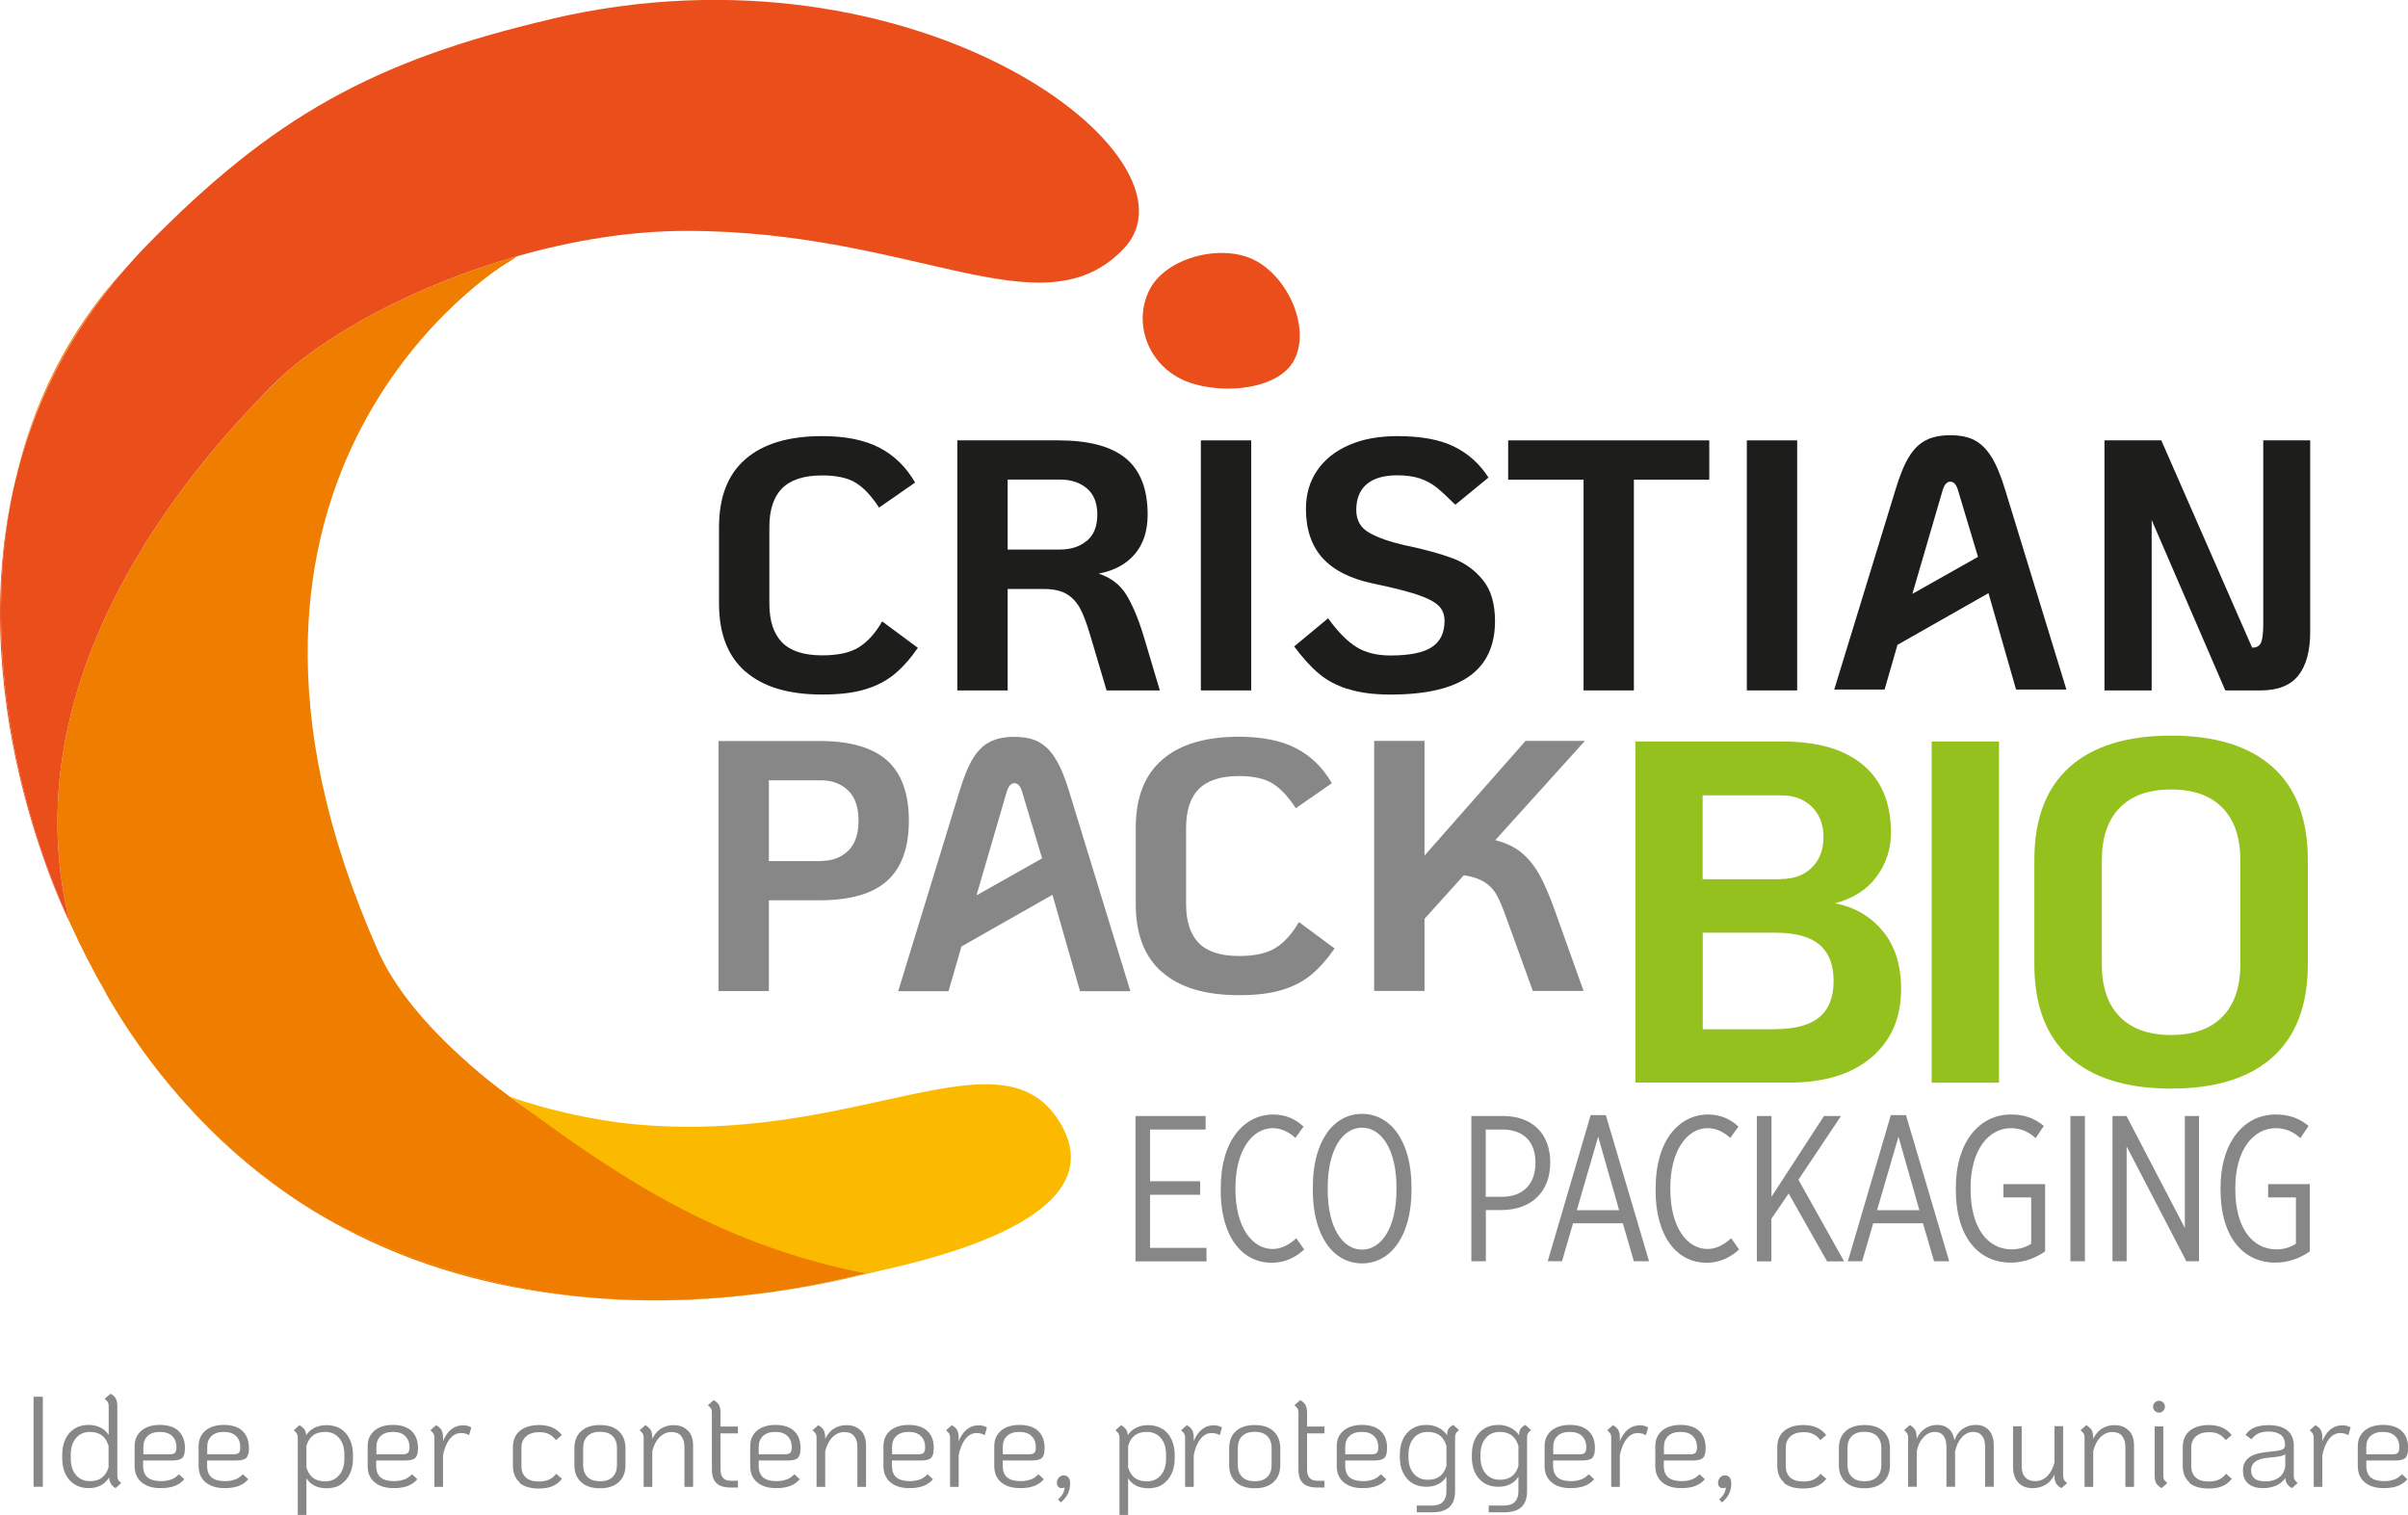 <svg xmlns="http://www.w3.org/2000/svg" viewBox="0 0 192.3 120.99"><defs><style>      .cls-1, .cls-2 {        fill: #95c11f;      }      .cls-2, .cls-3 {        mix-blend-mode: multiply;      }      .cls-4 {        fill: #e94e1b;      }      .cls-5 {        fill: #1d1d1b;      }      .cls-3, .cls-6 {        fill: #ef7d00;      }      .cls-7 {        isolation: isolate;      }      .cls-8 {        fill: #fbba00;      }      .cls-9 {        fill: #878787;      }    </style></defs><g class="cls-7"><g id="Livello_2" data-name="Livello 2"><g id="Layer_1" data-name="Layer 1"><g><g><path class="cls-5" d="M59.53,53.64c-1.41-1.23-2.11-3.04-2.11-5.43v-6.11c0-2.4.7-4.21,2.11-5.43,1.41-1.23,3.45-1.84,6.13-1.84,1.86,0,3.39.31,4.58.93,1.19.62,2.13,1.55,2.84,2.78l-2.88,2c-.59-.91-1.2-1.57-1.84-1.97-.64-.4-1.54-.6-2.7-.6-1.46,0-2.53.35-3.21,1.04-.68.69-1.01,1.73-1.01,3.09v6.11c0,1.37.34,2.4,1.01,3.09.67.69,1.74,1.04,3.21,1.04,1.26,0,2.23-.21,2.92-.64.69-.43,1.32-1.12,1.87-2.07l2.85,2.11c-.61.88-1.24,1.58-1.88,2.11-.65.53-1.43.94-2.35,1.21-.92.28-2.06.41-3.41.41-2.68,0-4.73-.61-6.13-1.84Z"></path><path class="cls-5" d="M92.62,55.14h-4.25l-1.31-4.42c-.27-.91-.53-1.62-.8-2.12-.27-.5-.63-.89-1.08-1.16-.46-.27-1.07-.4-1.83-.4h-2.88v8.1h-4.02v-19.97h8.07c2.43,0,4.23.48,5.39,1.44,1.16.96,1.74,2.46,1.74,4.49,0,1.31-.35,2.37-1.04,3.17-.69.8-1.65,1.31-2.87,1.54.97.32,1.7.88,2.2,1.68.49.8.95,1.88,1.37,3.25l1.31,4.39ZM86.79,43.2c.56-.47.84-1.16.84-2.1s-.28-1.63-.84-2.1c-.56-.47-1.28-.7-2.15-.7h-4.17v5.59h4.17c.87,0,1.59-.23,2.15-.7Z"></path><path class="cls-5" d="M95.9,35.17h4.02v19.97h-4.02v-19.97Z"></path><path class="cls-5" d="M107.62,55.03c-.92-.3-1.7-.72-2.33-1.26-.63-.53-1.27-1.25-1.94-2.14l2.71-2.25c.78,1.08,1.54,1.85,2.27,2.3.73.45,1.64.67,2.72.67,1.5,0,2.6-.22,3.28-.66.68-.44,1.03-1.14,1.03-2.11,0-.5-.16-.9-.48-1.21-.32-.31-.88-.6-1.67-.87-.79-.27-1.96-.56-3.52-.89-1.83-.38-3.18-1.06-4.07-2.04-.88-.98-1.33-2.29-1.33-3.92,0-1.18.3-2.21.9-3.08.6-.88,1.45-1.55,2.55-2.03,1.1-.48,2.39-.71,3.85-.71,1.9,0,3.41.28,4.54.84s2.04,1.38,2.74,2.47l-2.65,2.17c-.59-.59-1.08-1.04-1.47-1.36-.39-.31-.83-.56-1.33-.73-.5-.17-1.1-.26-1.83-.26-1.08,0-1.9.24-2.45.71-.55.48-.83,1.16-.83,2.05,0,.84.35,1.45,1.06,1.84.7.39,1.61.71,2.71.96,1.64.34,2.94.7,3.91,1.06.97.36,1.78.94,2.43,1.74.65.8.97,1.89.97,3.28,0,1.98-.69,3.45-2.07,4.42-1.38.97-3.47,1.45-6.26,1.45-1.37,0-2.52-.15-3.44-.46Z"></path><path class="cls-5" d="M126.46,38.31h-6.02v-3.14h16.06v3.14h-6.02v16.83h-4.02v-16.83Z"></path><path class="cls-5" d="M139.5,35.17h4.02v19.97h-4.02v-19.97Z"></path><path class="cls-5" d="M184.49,35.17v15.26c0,1.54-.31,2.71-.94,3.51-.63.8-1.64,1.2-3.02,1.2h-2.82l-5.88-13.61v13.61h-3.77v-19.97h4.54l7.25,16.55h.06c.32,0,.54-.14.66-.41.11-.28.17-.77.17-1.5v-14.64h3.77Z"></path><g><path class="cls-9" d="M57.38,59.18h8.07c2.43,0,4.23.52,5.39,1.55,1.16,1.04,1.74,2.64,1.74,4.81s-.58,3.77-1.74,4.81c-1.16,1.04-2.96,1.55-5.39,1.55h-4.05v7.25h-4.02v-19.97ZM65.57,68.76c.87,0,1.59-.27,2.15-.8.56-.53.84-1.34.84-2.42s-.28-1.89-.84-2.42c-.56-.53-1.28-.8-2.15-.8h-4.17v6.45h4.17Z"></path><path class="cls-9" d="M92.81,77.65c-1.41-1.23-2.11-3.04-2.11-5.43v-6.11c0-2.4.7-4.21,2.11-5.43,1.41-1.23,3.45-1.84,6.13-1.84,1.86,0,3.39.31,4.58.93,1.19.62,2.13,1.55,2.84,2.78l-2.88,2c-.59-.91-1.2-1.57-1.84-1.97-.64-.4-1.54-.6-2.7-.6-1.46,0-2.53.35-3.21,1.04-.68.69-1.01,1.73-1.01,3.09v6.11c0,1.37.34,2.4,1.01,3.09.67.69,1.74,1.04,3.21,1.04,1.26,0,2.23-.21,2.92-.64.69-.43,1.32-1.12,1.87-2.07l2.85,2.11c-.61.88-1.24,1.58-1.88,2.11-.65.53-1.43.94-2.35,1.21-.92.28-2.06.41-3.41.41-2.68,0-4.73-.61-6.13-1.84Z"></path><path class="cls-9" d="M121.49,68.09c.55.45,1.03,1.03,1.43,1.74.4.71.82,1.69,1.26,2.92l2.28,6.39h-4.05l-2.17-5.99c-.27-.74-.51-1.31-.73-1.7-.22-.39-.53-.72-.93-.98s-.96-.46-1.68-.57l-3.14,3.48v5.76h-4.02v-19.97h4.02v9.16l8.07-9.16h4.74l-7.16,7.93c.84.21,1.53.54,2.08.98Z"></path><path class="cls-9" d="M84.05,71.46l-7.27,4.13-1.03,3.57h-4.02l4.88-15.92c.34-1.14.7-2.03,1.08-2.65.38-.63.83-1.07,1.36-1.34.52-.27,1.17-.4,1.95-.4s1.43.13,1.94.4c.51.27.96.71,1.35,1.34.39.63.76,1.51,1.1,2.65l4.88,15.92h-4.02l-2.2-7.69ZM83.22,68.55l-1.58-5.26c-.13-.49-.34-.74-.63-.74s-.49.25-.63.74l-2.4,8.22,5.23-2.95Z"></path></g><path class="cls-5" d="M158.8,47.37l-7.27,4.13-1.03,3.57h-4.02l4.88-15.92c.34-1.14.7-2.03,1.08-2.65.38-.63.83-1.07,1.36-1.34.52-.27,1.17-.4,1.95-.4s1.43.13,1.94.4c.51.27.96.71,1.35,1.34.39.63.76,1.51,1.1,2.65l4.88,15.92h-4.02l-2.2-7.69ZM157.96,44.47l-1.58-5.26c-.13-.49-.34-.74-.63-.74s-.49.25-.63.74l-2.4,8.22,5.23-2.95Z"></path></g><path class="cls-4" d="M103.38,28.7c-1.28,2.59-6.38,2.89-9.06,1.57-2.68-1.32-3.82-4.5-2.54-7.09,1.28-2.59,5.68-3.75,8.36-2.43,2.68,1.32,4.52,5.36,3.24,7.95Z"></path><g><path class="cls-1" d="M130.59,59.22h11.76c2.8,0,4.94.62,6.43,1.87s2.23,3.05,2.23,5.41c0,1.3-.38,2.47-1.14,3.5-.76,1.04-1.87,1.75-3.32,2.14,1.58.31,2.85,1.06,3.82,2.24.97,1.18,1.45,2.72,1.45,4.61,0,2.31-.8,4.13-2.38,5.47-1.59,1.34-3.76,2-6.51,2h-12.33v-27.25ZM142.23,70.2c1.02,0,1.84-.3,2.46-.91.62-.61.93-1.42.93-2.43s-.31-1.82-.93-2.43c-.62-.61-1.44-.91-2.46-.91h-6.26v6.7h6.26ZM141.78,82.19c1.58,0,2.75-.32,3.51-.95.76-.64,1.14-1.6,1.14-2.9s-.38-2.26-1.14-2.9c-.76-.64-1.93-.95-3.51-.95h-5.8v7.71h5.8Z"></path><path class="cls-1" d="M154.26,59.22h5.38v27.25h-5.38v-27.25Z"></path><path class="cls-1" d="M165.27,84.43c-1.87-1.67-2.81-4.15-2.81-7.42v-8.33c0-3.27.94-5.74,2.81-7.42,1.87-1.67,4.57-2.51,8.11-2.51s6.24.84,8.11,2.51c1.87,1.67,2.81,4.15,2.81,7.42v8.33c0,3.27-.94,5.74-2.81,7.42-1.87,1.67-4.57,2.51-8.11,2.51s-6.24-.84-8.11-2.51ZM177.48,81.2c.95-.97,1.43-2.37,1.43-4.18v-8.33c0-1.82-.48-3.21-1.43-4.18s-2.32-1.46-4.1-1.46-3.15.49-4.1,1.46-1.43,2.37-1.43,4.18v8.33c0,1.82.48,3.21,1.43,4.18s2.32,1.46,4.1,1.46,3.15-.49,4.1-1.46Z"></path></g><path class="cls-8" d="M8.46,79.31s.02.04.04.06c-.02-.03-.04-.06-.05-.1,0,.01.01.02.02.03Z"></path><path class="cls-1" d="M47.56,103.66c4.09.34,8.62.28,13.64-.42-3.9.51-8.59.79-13.64.42Z"></path><path class="cls-8" d="M12.68,85.58c-1.46-1.88-2.86-3.93-4.17-6.19,1.18,2.14,2.6,4.22,4.17,6.19Z"></path><path class="cls-4" d="M1.14,38.7s.01-.06.02-.09c0,.03-.01.06-.02.09Z"></path><path class="cls-4" d="M1.07,39.05c-3.99,17.84,4.5,34.63,4.5,34.63C1.2,64.02-1.49,51.07,1.07,39.05Z"></path><path class="cls-2" d="M72.04,100.92h0c-3.84,1.11-7.45,1.86-10.84,2.33,6.54-.85,10.84-2.33,10.84-2.33Z"></path><path class="cls-3" d="M8.51,79.39s0-.01,0-.02c0,0,0,.01,0,.02Z"></path><path class="cls-3" d="M1.07,39.05c.03-.11.05-.23.08-.34-.03.11-.05.23-.08.34Z"></path><path class="cls-3" d="M12.68,85.58c10.08,12.93,23.4,17.22,34.88,18.08-8.49-.71-15.03-3.19-19.8-5.49-5.09-2.46-10.69-7.08-15.08-12.6Z"></path><path class="cls-3" d="M1.16,38.61c1.37-5.81,4.08-11.72,8.85-17.18-4.68,5.09-7.47,11-8.85,17.18Z"></path><path class="cls-6" d="M37.41,84.92c-3.44-3.01-5.94-6.09-7.22-8.98-17.06-38.39,10.17-54.86,10.17-54.86.34-.19.65-.4.95-.62-8.4,2.39-15.84,6.52-19.57,10.34C17.24,35.39.37,52.76,5.57,73.67c.9,1.99,1.86,3.86,2.87,5.6.02.03.04.06.05.1,0,0,0,.01,0,.02,1.31,2.26,2.71,4.31,4.17,6.19,4.39,5.51,9.99,10.14,15.08,12.6,4.77,2.3,11.31,4.78,19.8,5.49,5.05.38,9.74.09,13.64-.42,3.4-.47,7.01-1.22,10.84-2.33-14.2-2.75-26.83-9.17-34.63-16Z"></path><path class="cls-4" d="M44.08,1.51c-14.38,3.35-22.35,7.9-32.3,18.02-.62.63-1.2,1.27-1.76,1.91-4.77,5.46-7.48,11.37-8.85,17.18,0,.03-.01.06-.02.09-.03.11-.05.23-.08.34-2.56,12.03.13,24.98,4.5,34.63C.37,52.76,17.24,35.39,21.73,30.8c3.73-3.81,11.17-7.95,19.57-10.34,4.38-1.25,9.02-2.02,13.54-2.02,18.3,0,28.36,8.25,34.89,1.43,6.93-7.23-16.51-25.16-45.65-18.37Z"></path><path class="cls-8" d="M84.79,89.9c-4.61-8.24-16.39,1.76-34.59-.16-2.33-.25-5.87-.89-9.46-2.14,7.83,5.79,16.17,11.74,28.49,14.12,3.51-.8,19.91-4.03,15.56-11.82Z"></path><g><path class="cls-9" d="M90.68,89.13h5.6v1.08h-4.44v4.13h4v1.08h-4v4.24h4.51v1.08h-5.67v-11.6Z"></path><path class="cls-9" d="M97.49,95.03v-.18c0-3.75,1.86-5.84,4.19-5.84,1.04,0,1.81.4,2.42.96l-.65.91c-.5-.45-1.09-.78-1.81-.78-1.66,0-2.98,1.82-2.98,4.76v.12c0,3.02,1.33,4.77,2.97,4.77.71,0,1.34-.35,1.89-.86l.63.9c-.68.63-1.54,1.06-2.59,1.06-2.34,0-4.08-2.04-4.08-5.82Z"></path><path class="cls-9" d="M104.84,95.06v-.25c0-3.63,1.62-5.85,3.93-5.85s3.95,2.22,3.95,5.84v.25c0,3.63-1.64,5.85-3.95,5.85s-3.93-2.22-3.93-5.84ZM111.52,95.03v-.2c0-3-1.19-4.77-2.75-4.77s-2.74,1.77-2.74,4.77v.2c0,3,1.18,4.77,2.74,4.77s2.75-1.77,2.75-4.77Z"></path><path class="cls-9" d="M117.5,89.13h2.54c2.29,0,3.76,1.38,3.76,3.7v.03c0,2.39-1.57,3.75-3.83,3.78h-1.31v4.09h-1.16v-11.6ZM119.97,95.58c1.67,0,2.65-1.04,2.65-2.7v-.02c0-1.72-.99-2.65-2.64-2.65h-1.33v5.37h1.31Z"></path><path class="cls-9" d="M127.03,89.06h1.21l3.45,11.67h-1.21l-.88-3.03h-3.98l-.88,3.03h-1.14l3.43-11.67ZM129.3,96.65l-1.67-5.87-1.71,5.87h3.38Z"></path><path class="cls-9" d="M132.22,95.03v-.18c0-3.75,1.86-5.84,4.19-5.84,1.04,0,1.81.4,2.42.96l-.65.91c-.5-.45-1.09-.78-1.81-.78-1.66,0-2.98,1.82-2.98,4.76v.12c0,3.02,1.33,4.77,2.97,4.77.71,0,1.34-.35,1.89-.86l.63.9c-.68.63-1.54,1.06-2.59,1.06-2.34,0-4.08-2.04-4.08-5.82Z"></path><path class="cls-9" d="M140.31,89.13h1.16v6.45l4.19-6.45h1.36l-3.4,5.09,3.65,6.52h-1.36l-3.07-5.42-1.38,2.02v3.4h-1.16v-11.6Z"></path><path class="cls-9" d="M151,89.06h1.21l3.45,11.67h-1.21l-.88-3.03h-3.98l-.88,3.03h-1.14l3.43-11.67ZM153.28,96.65l-1.67-5.87-1.71,5.87h3.38Z"></path><path class="cls-9" d="M156.19,95.05v-.22c0-3.58,1.86-5.82,4.39-5.82,1.04,0,1.84.26,2.64.91l-.66.98c-.48-.46-1.13-.8-1.96-.8-1.81,0-3.23,1.77-3.23,4.74v.15c0,3.1,1.38,4.79,3.28,4.79.61,0,1.16-.18,1.56-.45v-3.7h-2.22v-1.06h3.33v5.37c-.7.5-1.66.9-2.75.9-2.62,0-4.38-2.12-4.38-5.8Z"></path><path class="cls-9" d="M165.34,89.13h1.16v11.6h-1.16v-11.6Z"></path><path class="cls-9" d="M168.69,89.13h1.13l4.66,8.94v-8.94h1.13v11.6h-1.01l-4.77-9.17v9.17h-1.13v-11.6Z"></path><path class="cls-9" d="M177.33,95.05v-.22c0-3.58,1.86-5.82,4.39-5.82,1.04,0,1.84.26,2.64.91l-.66.98c-.48-.46-1.13-.8-1.96-.8-1.81,0-3.23,1.77-3.23,4.74v.15c0,3.1,1.38,4.79,3.28,4.79.61,0,1.16-.18,1.56-.45v-3.7h-2.22v-1.06h3.33v5.37c-.7.5-1.66.9-2.75.9-2.62,0-4.38-2.12-4.38-5.8Z"></path></g></g><g><path class="cls-9" d="M2.68,111.55h.74v7.19h-.74v-7.19Z"></path><path class="cls-9" d="M9.43,118.17c.04.08.13.17.25.27l-.45.41c-.17-.1-.3-.22-.38-.37-.08-.15-.13-.31-.14-.48-.36.57-.9.85-1.63.85-.42,0-.8-.1-1.11-.29s-.56-.47-.74-.83c-.17-.36-.26-.77-.26-1.24v-.33c0-.47.09-.89.26-1.24.17-.36.42-.63.74-.83s.69-.29,1.11-.29c.35,0,.66.07.94.21.28.14.5.33.66.59v-2.3c0-.12-.02-.22-.06-.3-.04-.08-.13-.17-.26-.29l.47-.4c.2.11.34.24.42.39.08.15.12.36.12.62v5.56c0,.12.02.22.07.3ZM8.67,115.47c-.12-.37-.29-.65-.53-.83-.24-.18-.56-.28-.95-.28-.47,0-.84.16-1.12.49-.28.33-.42.77-.42,1.31v.33c0,.55.14.99.42,1.31.28.33.65.49,1.12.49.4,0,.72-.09.95-.28.24-.18.42-.46.53-.83v-1.73Z"></path><path class="cls-9" d="M13.66,118.17c.23-.09.43-.23.63-.43l.43.4c-.22.25-.48.43-.78.54s-.67.17-1.1.17c-.66,0-1.17-.16-1.54-.47-.37-.31-.55-.75-.55-1.31v-1.56c0-.53.18-.94.54-1.25.36-.3.85-.46,1.48-.46s1.14.16,1.48.48.52.78.52,1.37c0,.38-.07.64-.21.78s-.4.21-.79.21h-2.34v.43c0,.41.12.72.35.92.24.2.6.3,1.08.3.29,0,.55-.04.78-.13ZM11.8,114.68c-.24.22-.35.51-.35.88v.59h2.05c.23,0,.39-.04.47-.12s.12-.23.12-.45c0-.38-.12-.68-.35-.9-.23-.22-.56-.32-.98-.32s-.73.11-.97.32Z"></path><path class="cls-9" d="M18.77,118.17c.23-.09.43-.23.63-.43l.43.4c-.22.25-.48.43-.78.54s-.67.17-1.1.17c-.66,0-1.17-.16-1.54-.47-.37-.31-.55-.75-.55-1.31v-1.56c0-.53.18-.94.54-1.25.36-.3.85-.46,1.48-.46s1.14.16,1.48.48.52.78.52,1.37c0,.38-.07.64-.21.78s-.4.21-.79.21h-2.34v.43c0,.41.12.72.35.92.24.2.6.3,1.08.3.29,0,.55-.04.78-.13ZM16.9,114.68c-.24.22-.35.51-.35.88v.59h2.05c.23,0,.39-.04.47-.12s.12-.23.12-.45c0-.38-.12-.68-.35-.9-.23-.22-.56-.32-.98-.32s-.73.11-.97.32Z"></path><path class="cls-9" d="M27.24,114.13c.31.22.55.5.71.86.16.36.24.75.24,1.18v.33c0,.43-.08.83-.24,1.18-.16.36-.39.64-.71.86-.31.22-.7.32-1.15.32-.75,0-1.29-.27-1.62-.8v2.94h-.69v-6.2c0-.12-.02-.22-.07-.3s-.13-.17-.25-.27l.45-.41c.18.1.31.22.4.34.09.12.13.28.14.46.36-.53.91-.8,1.64-.8.45,0,.84.11,1.15.32ZM27.5,116.16c0-.55-.14-.99-.42-1.31-.28-.33-.65-.49-1.12-.49-.4,0-.72.09-.96.28-.24.18-.42.46-.53.83v1.73c.12.37.29.65.53.83.24.18.56.28.96.28.47,0,.84-.16,1.12-.49.28-.33.42-.77.42-1.31v-.33Z"></path><path class="cls-9" d="M32.27,118.17c.23-.09.43-.23.63-.43l.43.4c-.22.25-.48.43-.78.54s-.67.17-1.1.17c-.66,0-1.17-.16-1.54-.47-.37-.31-.55-.75-.55-1.31v-1.56c0-.53.18-.94.54-1.25.36-.3.85-.46,1.48-.46s1.14.16,1.48.48.52.78.52,1.37c0,.38-.07.64-.21.78s-.4.21-.79.21h-2.34v.43c0,.41.12.72.35.92.24.2.6.3,1.08.3.29,0,.55-.04.78-.13ZM30.41,114.68c-.24.22-.35.51-.35.88v.59h2.05c.23,0,.39-.04.47-.12s.12-.23.12-.45c0-.38-.12-.68-.35-.9-.23-.22-.56-.32-.98-.32s-.73.11-.97.32Z"></path><path class="cls-9" d="M37.64,113.99l-.18.63c-.2-.12-.42-.17-.66-.17-.34,0-.63.16-.88.47-.25.31-.43.75-.54,1.3v2.53h-.69v-3.95c0-.12-.02-.22-.07-.3s-.13-.17-.25-.27l.46-.41c.21.12.35.25.43.4.08.15.12.35.12.61v.27c.16-.4.37-.72.65-.94s.59-.33.95-.33c.25,0,.48.06.67.18Z"></path><path class="cls-9" d="M41.5,118.39c-.36-.31-.54-.75-.54-1.33v-1.46c0-.57.18-1.01.55-1.32.37-.31.89-.47,1.55-.47.4,0,.75.07,1.05.2.29.13.55.33.76.6l-.47.4c-.19-.23-.39-.4-.6-.49-.21-.1-.45-.14-.74-.14-.44,0-.79.11-1.04.33-.25.22-.38.52-.38.91v1.46c0,.4.12.7.36.92.24.22.59.32,1.04.32.31,0,.58-.05.8-.15.23-.1.42-.26.57-.47l.47.4c-.2.27-.45.46-.75.59-.3.13-.67.19-1.1.19-.67,0-1.19-.15-1.55-.46Z"></path><path class="cls-9" d="M46.41,118.37c-.36-.33-.54-.78-.54-1.37v-1.33c0-.59.18-1.05.54-1.37.36-.33.86-.49,1.5-.49s1.15.16,1.5.49c.36.33.54.78.54,1.37v1.33c0,.59-.18,1.05-.54,1.37-.36.33-.86.49-1.5.49s-1.14-.16-1.5-.49ZM48.92,117.96c.24-.23.35-.55.35-.97v-1.33c0-.42-.12-.74-.35-.97-.24-.23-.57-.34-1-.34s-.76.11-1,.34c-.24.23-.35.55-.35.97v1.33c0,.42.12.74.35.97.24.23.57.34,1,.34s.77-.11,1-.34Z"></path><path class="cls-9" d="M54.94,114.24c.27.29.41.69.41,1.21v3.3h-.69v-3.19c0-.38-.09-.67-.27-.88-.18-.21-.43-.31-.76-.31-.37,0-.69.14-.96.41-.27.27-.46.65-.58,1.12v2.85h-.69v-3.95c0-.12-.02-.22-.07-.3s-.13-.17-.25-.27l.45-.41c.21.12.36.25.44.4.08.15.12.35.12.61v.09c.17-.36.4-.63.69-.82.29-.19.63-.28,1.01-.28.49,0,.87.15,1.14.44Z"></path><path class="cls-9" d="M57.54,114.47v2.88c0,.61.27.91.8.91h.59v.54h-.59c-.51,0-.89-.12-1.13-.35s-.36-.6-.36-1.1v-4.55c0-.12-.02-.22-.07-.3-.04-.08-.13-.17-.25-.27l.46-.41c.21.12.35.25.43.4.08.15.12.35.12.61v1.1h1.39v.55h-1.39Z"></path><path class="cls-9" d="M62.81,118.17c.23-.09.43-.23.63-.43l.43.4c-.22.25-.48.43-.78.54s-.67.17-1.1.17c-.66,0-1.17-.16-1.53-.47-.37-.31-.55-.75-.55-1.31v-1.56c0-.53.18-.94.54-1.25.36-.3.85-.46,1.48-.46s1.14.16,1.48.48c.35.32.52.78.52,1.37,0,.38-.07.64-.21.78-.14.14-.4.21-.79.21h-2.34v.43c0,.41.12.72.35.92.24.2.6.3,1.08.3.29,0,.55-.04.78-.13ZM60.94,114.68c-.24.22-.35.51-.35.88v.59h2.05c.23,0,.39-.04.47-.12.08-.08.12-.23.12-.45,0-.38-.12-.68-.35-.9s-.56-.32-.98-.32-.73.11-.97.32Z"></path><path class="cls-9" d="M68.75,114.24c.27.29.41.69.41,1.21v3.3h-.69v-3.19c0-.38-.09-.67-.27-.88-.18-.21-.43-.31-.76-.31-.37,0-.69.14-.96.41-.27.27-.46.65-.58,1.12v2.85h-.69v-3.95c0-.12-.02-.22-.07-.3s-.13-.17-.25-.27l.45-.41c.21.12.36.25.44.4.08.15.12.35.12.61v.09c.17-.36.4-.63.69-.82.29-.19.63-.28,1.01-.28.49,0,.87.15,1.14.44Z"></path><path class="cls-9" d="M73.45,118.17c.23-.09.43-.23.63-.43l.43.4c-.22.25-.48.43-.78.54s-.67.17-1.1.17c-.66,0-1.17-.16-1.53-.47-.37-.31-.55-.75-.55-1.31v-1.56c0-.53.18-.94.54-1.25.36-.3.85-.46,1.48-.46s1.14.16,1.48.48c.35.32.52.78.52,1.37,0,.38-.07.64-.21.78-.14.14-.4.21-.79.21h-2.34v.43c0,.41.12.72.35.92.24.2.6.3,1.08.3.29,0,.55-.04.78-.13ZM71.59,114.68c-.24.22-.35.51-.35.88v.59h2.05c.23,0,.39-.04.47-.12.08-.08.12-.23.12-.45,0-.38-.12-.68-.35-.9s-.56-.32-.98-.32-.73.11-.97.32Z"></path><path class="cls-9" d="M78.82,113.99l-.18.63c-.2-.12-.42-.17-.66-.17-.34,0-.63.16-.88.47-.25.31-.43.75-.54,1.3v2.53h-.69v-3.95c0-.12-.02-.22-.07-.3s-.13-.17-.25-.27l.46-.41c.21.12.35.25.43.4.08.15.12.35.12.61v.27c.16-.4.38-.72.65-.94s.59-.33.95-.33c.25,0,.48.06.67.18Z"></path><path class="cls-9" d="M82.3,118.17c.23-.09.43-.23.63-.43l.43.4c-.22.25-.48.43-.78.54s-.67.17-1.1.17c-.66,0-1.17-.16-1.53-.47-.37-.31-.55-.75-.55-1.31v-1.56c0-.53.18-.94.54-1.25.36-.3.85-.46,1.48-.46s1.14.16,1.48.48c.35.32.52.78.52,1.37,0,.38-.07.64-.21.78-.14.14-.4.21-.79.21h-2.34v.43c0,.41.12.72.35.92.24.2.6.3,1.08.3.29,0,.55-.04.78-.13ZM80.43,114.68c-.24.22-.35.51-.35.88v.59h2.05c.23,0,.39-.04.47-.12.08-.08.12-.23.12-.45,0-.38-.12-.68-.35-.9s-.56-.32-.98-.32-.73.11-.97.32Z"></path><path class="cls-9" d="M85.32,117.99c.09.11.14.27.14.47,0,.31-.06.59-.18.84s-.31.47-.56.69l-.23-.23c.17-.16.3-.31.39-.47.09-.16.13-.33.14-.5-.06.04-.13.06-.24.06-.12,0-.21-.04-.28-.12-.07-.08-.1-.19-.1-.32,0-.14.05-.28.16-.4.11-.12.23-.18.38-.18.16,0,.29.05.39.16Z"></path><path class="cls-9" d="M92.86,114.13c.32.22.55.5.71.86.16.36.24.75.24,1.18v.33c0,.43-.08.83-.24,1.18s-.39.64-.71.86c-.31.22-.7.32-1.15.32-.75,0-1.29-.27-1.62-.8v2.94h-.69v-6.2c0-.12-.02-.22-.07-.3s-.13-.17-.25-.27l.45-.41c.18.1.31.22.39.34.09.12.13.28.14.46.36-.53.91-.8,1.64-.8.45,0,.83.11,1.15.32ZM93.12,116.16c0-.55-.14-.99-.42-1.31-.28-.33-.65-.49-1.12-.49-.4,0-.72.09-.96.28-.24.18-.42.46-.53.83v1.73c.12.37.29.65.53.83.24.18.56.28.96.28.47,0,.84-.16,1.12-.49.28-.33.42-.77.42-1.31v-.33Z"></path><path class="cls-9" d="M97.59,113.99l-.18.63c-.2-.12-.42-.17-.66-.17-.34,0-.63.16-.88.47-.25.31-.43.75-.54,1.3v2.53h-.69v-3.95c0-.12-.02-.22-.07-.3s-.13-.17-.25-.27l.46-.41c.21.12.35.25.43.4.08.15.12.35.12.61v.27c.16-.4.38-.72.65-.94s.59-.33.95-.33c.25,0,.48.06.67.18Z"></path><path class="cls-9" d="M98.7,118.37c-.36-.33-.54-.78-.54-1.37v-1.33c0-.59.18-1.05.54-1.37.36-.33.86-.49,1.5-.49s1.15.16,1.5.49c.36.33.54.78.54,1.37v1.33c0,.59-.18,1.05-.54,1.37-.36.33-.86.49-1.5.49s-1.14-.16-1.5-.49ZM101.2,117.96c.24-.23.35-.55.35-.97v-1.33c0-.42-.12-.74-.35-.97-.24-.23-.57-.34-1-.34s-.76.11-1,.34c-.24.23-.35.55-.35.97v1.33c0,.42.12.74.35.97.24.23.57.34,1,.34s.77-.11,1-.34Z"></path><path class="cls-9" d="M104.38,114.47v2.88c0,.61.27.91.8.91h.59v.54h-.59c-.51,0-.89-.12-1.13-.35s-.36-.6-.36-1.1v-4.55c0-.12-.02-.22-.07-.3-.04-.08-.13-.17-.25-.27l.46-.41c.21.12.35.25.43.4.08.15.12.35.12.61v1.1h1.39v.55h-1.39Z"></path><path class="cls-9" d="M109.65,118.17c.23-.09.43-.23.63-.43l.43.4c-.22.25-.48.43-.78.54s-.67.17-1.1.17c-.66,0-1.17-.16-1.53-.47-.37-.31-.55-.75-.55-1.31v-1.56c0-.53.18-.94.54-1.25.36-.3.85-.46,1.48-.46s1.14.16,1.48.48c.35.32.52.78.52,1.37,0,.38-.07.64-.21.78-.14.14-.4.21-.79.21h-2.34v.43c0,.41.12.72.35.92.24.2.6.3,1.08.3.29,0,.55-.04.78-.13ZM107.78,114.68c-.24.22-.35.51-.35.88v.59h2.05c.23,0,.39-.04.47-.12.08-.08.12-.23.12-.45,0-.38-.12-.68-.35-.9s-.56-.32-.98-.32-.73.11-.97.32Z"></path><path class="cls-9" d="M116.52,114.21c-.12.1-.21.19-.25.27-.05.08-.07.18-.07.3v4.31c0,.57-.15.99-.45,1.27-.3.28-.76.42-1.38.42h-1.23v-.54h1.23c.38,0,.66-.1.85-.29.19-.2.29-.48.29-.86v-1.16c-.16.26-.38.46-.65.6-.27.14-.58.21-.94.21-.65,0-1.17-.21-1.55-.64-.38-.42-.58-1-.58-1.72v-.22c0-.47.09-.89.26-1.24.17-.36.42-.63.74-.83s.69-.29,1.11-.29c.36,0,.68.07.96.21.28.14.52.34.7.61,0-.18.03-.34.1-.47.07-.13.2-.24.4-.35l.45.41ZM114.98,117.91c.24-.18.42-.46.53-.83v-1.61c-.12-.37-.29-.65-.53-.83-.24-.18-.56-.28-.96-.28-.47,0-.84.16-1.12.49s-.42.77-.42,1.31v.22c0,.55.14.99.42,1.31.28.33.65.49,1.12.49.4,0,.72-.09.96-.28Z"></path><path class="cls-9" d="M122.27,114.21c-.12.1-.21.19-.25.27-.05.08-.07.18-.07.3v4.31c0,.57-.15.99-.45,1.27-.3.28-.76.42-1.38.42h-1.23v-.54h1.23c.38,0,.66-.1.85-.29.19-.2.29-.48.29-.86v-1.16c-.16.26-.38.46-.65.6-.27.14-.58.21-.94.21-.65,0-1.17-.21-1.55-.64-.38-.42-.58-1-.58-1.72v-.22c0-.47.09-.89.26-1.24.17-.36.42-.63.74-.83s.69-.29,1.11-.29c.36,0,.68.07.96.21.28.14.52.34.7.61,0-.18.03-.34.1-.47.07-.13.2-.24.4-.35l.45.41ZM120.73,117.91c.24-.18.42-.46.53-.83v-1.61c-.12-.37-.29-.65-.53-.83-.24-.18-.56-.28-.96-.28-.47,0-.84.16-1.12.49s-.42.77-.42,1.31v.22c0,.55.14.99.42,1.31.28.33.65.49,1.12.49.4,0,.72-.09.96-.28Z"></path><path class="cls-9" d="M126.25,118.17c.23-.09.43-.23.63-.43l.43.4c-.22.25-.48.43-.78.54s-.67.17-1.1.17c-.66,0-1.17-.16-1.53-.47-.37-.31-.55-.75-.55-1.31v-1.56c0-.53.18-.94.54-1.25.36-.3.85-.46,1.48-.46s1.14.16,1.48.48c.35.32.52.78.52,1.37,0,.38-.07.64-.21.78-.14.14-.4.21-.79.21h-2.34v.43c0,.41.12.72.35.92.24.2.6.3,1.08.3.29,0,.55-.04.78-.13ZM124.39,114.68c-.24.22-.35.51-.35.88v.59h2.05c.23,0,.39-.04.47-.12.08-.08.12-.23.12-.45,0-.38-.12-.68-.35-.9s-.56-.32-.98-.32-.73.11-.97.32Z"></path><path class="cls-9" d="M131.62,113.99l-.18.63c-.2-.12-.42-.17-.66-.17-.34,0-.63.16-.88.47-.25.31-.43.75-.54,1.3v2.53h-.69v-3.95c0-.12-.02-.22-.07-.3s-.13-.17-.25-.27l.46-.41c.21.12.35.25.43.4.08.15.12.35.12.61v.27c.16-.4.38-.72.65-.94s.59-.33.95-.33c.25,0,.48.06.67.18Z"></path><path class="cls-9" d="M135.09,118.17c.23-.09.43-.23.63-.43l.43.4c-.22.25-.48.43-.78.54s-.67.17-1.1.17c-.66,0-1.17-.16-1.53-.47-.37-.31-.55-.75-.55-1.31v-1.56c0-.53.18-.94.54-1.25.36-.3.85-.46,1.48-.46s1.14.16,1.48.48c.35.32.52.78.52,1.37,0,.38-.07.64-.21.78-.14.14-.4.21-.79.21h-2.34v.43c0,.41.12.72.35.92.24.2.6.3,1.08.3.29,0,.55-.04.78-.13ZM133.23,114.68c-.24.22-.35.51-.35.88v.59h2.05c.23,0,.39-.04.47-.12.08-.08.12-.23.12-.45,0-.38-.12-.68-.35-.9s-.56-.32-.98-.32-.73.11-.97.32Z"></path><path class="cls-9" d="M138.12,117.99c.09.11.14.27.14.47,0,.31-.06.59-.18.84s-.31.47-.56.69l-.23-.23c.17-.16.3-.31.39-.47.09-.16.13-.33.14-.5-.06.04-.13.06-.24.06-.12,0-.21-.04-.28-.12-.07-.08-.1-.19-.1-.32,0-.14.05-.28.16-.4.11-.12.23-.18.38-.18.16,0,.29.05.39.16Z"></path><path class="cls-9" d="M142.47,118.39c-.36-.31-.54-.75-.54-1.33v-1.46c0-.57.18-1.01.55-1.32.37-.31.89-.47,1.55-.47.4,0,.75.07,1.05.2.29.13.55.33.76.6l-.47.4c-.19-.23-.39-.4-.6-.49-.21-.1-.45-.14-.74-.14-.44,0-.79.11-1.04.33-.25.22-.38.52-.38.91v1.46c0,.4.12.7.36.92.24.22.59.32,1.04.32.31,0,.58-.05.8-.15.23-.1.42-.26.57-.47l.47.4c-.2.27-.45.46-.75.59-.3.13-.67.19-1.1.19-.67,0-1.19-.15-1.55-.46Z"></path><path class="cls-9" d="M147.39,118.37c-.36-.33-.54-.78-.54-1.37v-1.33c0-.59.18-1.05.54-1.37.36-.33.86-.49,1.5-.49s1.15.16,1.5.49c.36.33.54.78.54,1.37v1.33c0,.59-.18,1.05-.54,1.37-.36.33-.86.49-1.5.49s-1.14-.16-1.5-.49ZM149.89,117.96c.24-.23.35-.55.35-.97v-1.33c0-.42-.12-.74-.35-.97-.24-.23-.57-.34-1-.34s-.76.11-1,.34c-.24.23-.35.55-.35.97v1.33c0,.42.12.74.35.97.24.23.57.34,1,.34s.77-.11,1-.34Z"></path><path class="cls-9" d="M158.84,114.23c.25.29.38.69.38,1.21v3.3h-.69v-3.19c0-.38-.08-.68-.25-.88-.16-.21-.4-.31-.7-.31-.34,0-.65.14-.91.43s-.44.67-.54,1.14v2.81h-.69v-3.19c0-.38-.08-.68-.24-.88-.16-.21-.39-.31-.69-.31-.34,0-.65.15-.91.44-.27.29-.45.67-.53,1.13v2.81h-.69v-3.95c0-.12-.02-.22-.07-.3s-.13-.17-.25-.27l.45-.41c.19.1.33.23.42.38.09.15.13.34.13.56v.16c.16-.36.39-.63.67-.82s.61-.29.97-.29c.38,0,.69.11.93.32.24.21.39.52.45.92.12-.38.33-.69.64-.91s.66-.33,1.05-.33c.46,0,.81.14,1.07.43Z"></path><path class="cls-9" d="M164.82,118.17c.04.08.13.17.26.28l-.46.4c-.21-.12-.35-.25-.43-.4-.08-.15-.12-.35-.12-.61v-.07c-.17.35-.4.62-.7.8s-.64.28-1.04.28c-.5,0-.89-.15-1.16-.45-.27-.3-.41-.72-.41-1.26v-3.23h.69v3.19c0,.38.09.68.28.88.19.21.45.31.8.31.37,0,.69-.13.96-.4.27-.27.46-.63.58-1.1v-2.89h.69v3.95c0,.12.02.22.07.3Z"></path><path class="cls-9" d="M170.01,114.24c.27.29.41.69.41,1.21v3.3h-.69v-3.19c0-.38-.09-.67-.27-.88-.18-.21-.43-.31-.76-.31-.37,0-.69.14-.96.41-.27.27-.46.65-.58,1.12v2.85h-.69v-3.95c0-.12-.02-.22-.07-.3s-.13-.17-.25-.27l.45-.41c.21.12.36.25.44.4.08.15.12.35.12.61v.09c.17-.36.4-.63.69-.82.29-.19.63-.28,1.01-.28.49,0,.87.15,1.14.44Z"></path><path class="cls-9" d="M172.08,112.68c-.1-.1-.14-.21-.14-.34s.05-.24.14-.33c.1-.09.21-.14.34-.14s.24.05.33.14c.09.09.14.2.14.33s-.05.24-.14.34c-.09.1-.2.14-.33.14s-.24-.05-.34-.14ZM172.19,118.46c-.08-.15-.12-.35-.12-.61v-3.93h.69v3.95c0,.12.02.22.07.3.04.08.13.17.25.27l-.45.41c-.21-.12-.36-.25-.44-.4Z"></path><path class="cls-9" d="M174.85,118.39c-.36-.31-.54-.75-.54-1.33v-1.46c0-.57.18-1.01.55-1.32.37-.31.89-.47,1.55-.47.4,0,.75.07,1.05.2.29.13.55.33.76.6l-.47.4c-.19-.23-.39-.4-.6-.49-.21-.1-.45-.14-.74-.14-.44,0-.79.11-1.04.33-.25.22-.38.52-.38.91v1.46c0,.4.12.7.36.92.24.22.59.32,1.04.32.31,0,.58-.05.8-.15.23-.1.42-.26.57-.47l.47.4c-.2.27-.45.46-.75.59-.3.13-.67.19-1.1.19-.67,0-1.19-.15-1.55-.46Z"></path><path class="cls-9" d="M183.24,118.17c.04.08.13.17.25.27l-.46.41c-.17-.1-.3-.21-.38-.33-.08-.12-.13-.28-.14-.48-.18.26-.42.46-.73.6s-.65.21-1.04.21c-.52,0-.92-.12-1.2-.36-.28-.24-.42-.59-.42-1.05,0-.42.15-.76.44-1,.29-.24.74-.39,1.33-.46l.8-.09c.23-.03.39-.06.51-.1s.19-.1.23-.18c.04-.08.06-.19.05-.33-.06-.64-.51-.95-1.33-.95-.31,0-.57.05-.79.15-.22.1-.41.26-.56.47l-.47-.35c.32-.52.93-.78,1.83-.78.66,0,1.16.14,1.5.42.35.28.52.68.52,1.21v2.43c0,.12.02.22.07.3ZM182.06,117.95c.29-.25.44-.57.44-.98v-.83c-.08.06-.18.11-.3.14-.12.03-.28.06-.48.08l-.76.08c-.39.05-.69.16-.89.32s-.3.39-.3.66c0,.6.38.89,1.13.89.48,0,.87-.12,1.16-.37Z"></path><path class="cls-9" d="M187.72,113.99l-.18.63c-.2-.12-.42-.17-.66-.17-.34,0-.63.16-.88.47-.25.31-.43.75-.54,1.3v2.53h-.69v-3.95c0-.12-.02-.22-.07-.3s-.13-.17-.25-.27l.46-.41c.21.12.35.25.43.4.08.15.12.35.12.61v.27c.16-.4.38-.72.65-.94s.59-.33.95-.33c.25,0,.48.06.67.18Z"></path><path class="cls-9" d="M191.19,118.17c.23-.09.43-.23.63-.43l.43.4c-.22.25-.48.43-.78.54s-.67.17-1.1.17c-.66,0-1.17-.16-1.53-.47-.37-.31-.55-.75-.55-1.31v-1.56c0-.53.18-.94.54-1.25.36-.3.85-.46,1.48-.46s1.14.16,1.48.48c.35.32.52.78.52,1.37,0,.38-.07.64-.21.78-.14.14-.4.21-.79.21h-2.34v.43c0,.41.12.72.35.92.24.2.6.3,1.08.3.29,0,.55-.04.78-.13ZM189.32,114.68c-.24.22-.35.51-.35.88v.59h2.05c.23,0,.39-.04.47-.12.08-.08.12-.23.12-.45,0-.38-.12-.68-.35-.9s-.56-.32-.98-.32-.73.11-.97.32Z"></path></g></g></g></g></svg>